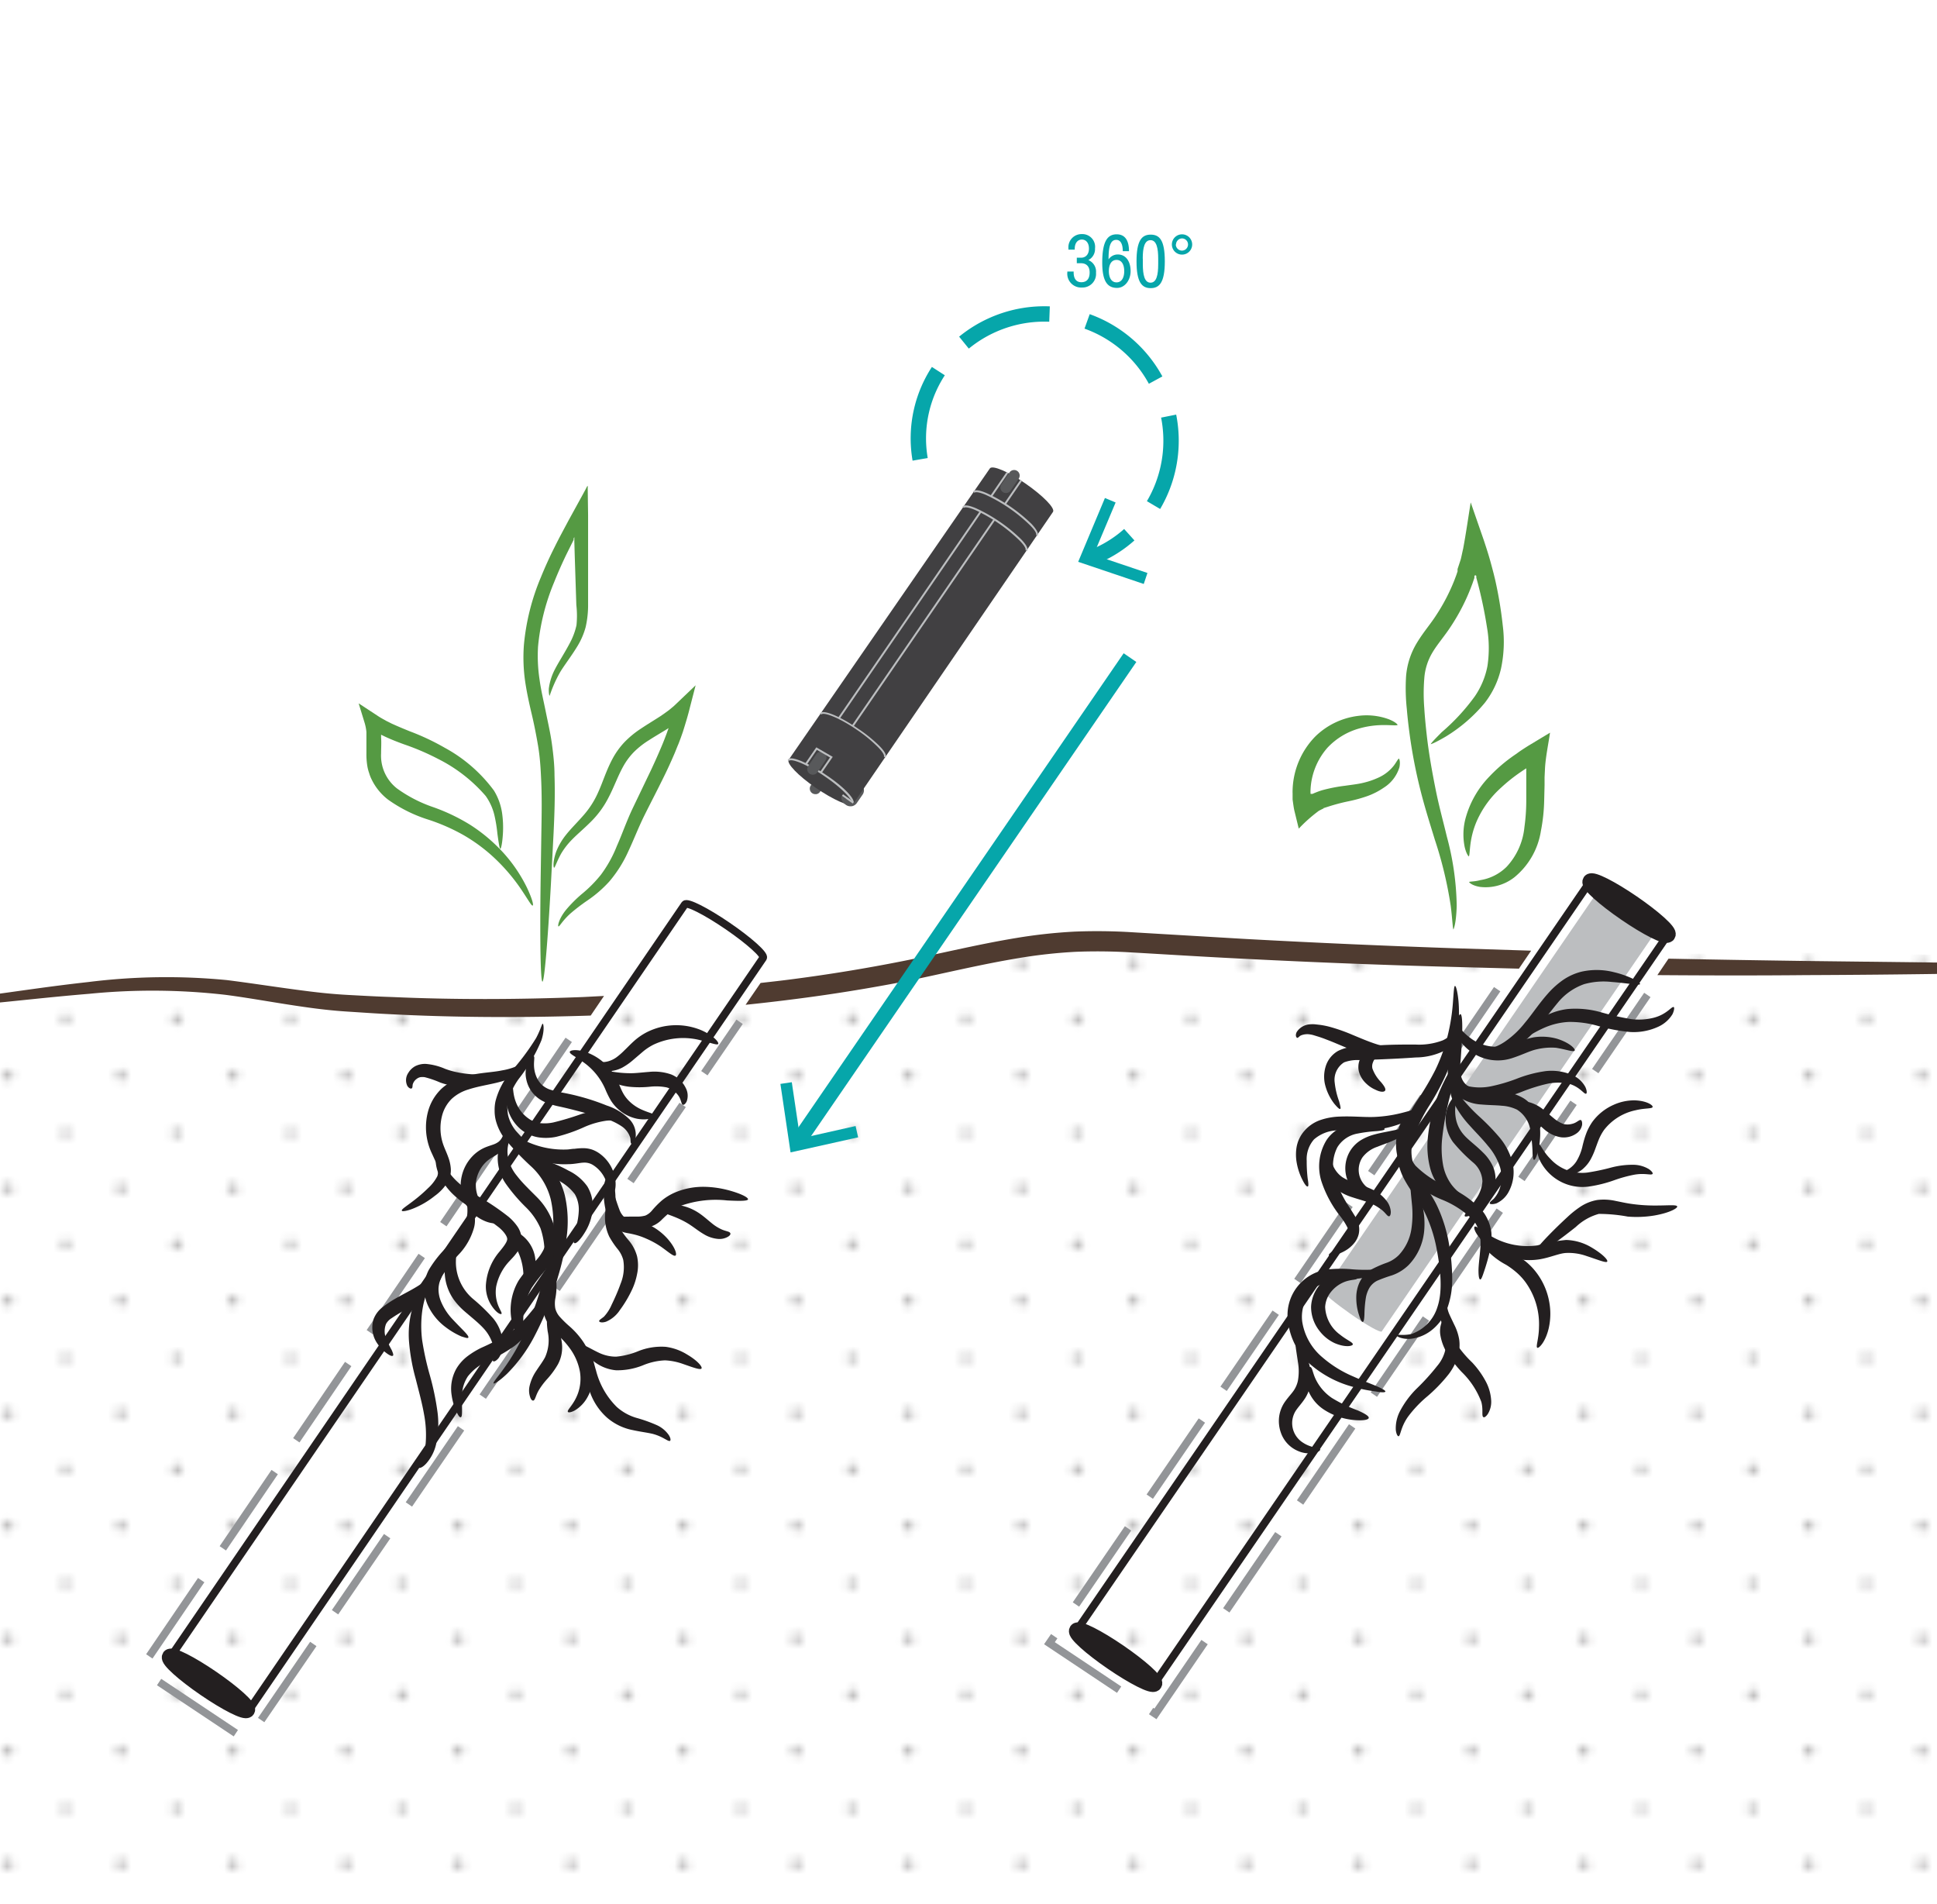 <svg id="outlines" xmlns="http://www.w3.org/2000/svg" xmlns:xlink="http://www.w3.org/1999/xlink" viewBox="0 0 252 247.68"><defs><clipPath id="clip-path"><rect x="-324" y="1.17" width="126" height="248" style="fill:none"/></clipPath><clipPath id="clip-path-2"><path d="M-359.12,103s24.66-5.81,57.52.57l50.34-.42,38.39-1s47.31-14.32,61-12.1l47.2,5,75.81-.62L2.47,95V274.92s-36.35,41-39.14,40.08-305.7-13-305.7-13L-375,254.41s-3.73-137.94-2.8-140.73S-359.12,103-359.12,103Z" style="fill:none"/></clipPath><pattern id="_10_dpi_10_" data-name="10 dpi 10%" width="28.8" height="28.8" patternTransform="translate(576.68 -29.93) scale(1.4)" patternUnits="userSpaceOnUse" viewBox="0 0 28.8 28.8"><rect width="28.8" height="28.8" style="fill:none"/><circle cx="28.8" cy="28.8" r="0.72" style="fill:#231f20"/><circle cx="14.4" cy="28.8" r="0.72" style="fill:#231f20"/><circle cx="28.8" cy="14.4" r="0.72" style="fill:#231f20"/><circle cx="14.4" cy="14.4" r="0.72" style="fill:#231f20"/><circle cx="7.2" cy="21.6" r="0.72" style="fill:#231f20"/><circle cx="21.6" cy="21.6" r="0.72" style="fill:#231f20"/><circle cx="7.2" cy="7.2" r="0.72" style="fill:#231f20"/><circle cx="21.6" cy="7.2" r="0.72" style="fill:#231f20"/><circle cy="28.8" r="0.72" style="fill:#231f20"/><circle cy="14.4" r="0.72" style="fill:#231f20"/><circle cx="28.8" r="0.72" style="fill:#231f20"/><circle cx="14.4" r="0.72" style="fill:#231f20"/><circle r="0.72" style="fill:#231f20"/></pattern><clipPath id="clip-path-3"><rect x="-198" y="1.17" width="126" height="248" style="fill:none"/></clipPath><clipPath id="clip-path-4"><path d="M-233.12,103s24.66-5.81,57.52.57l50.34-.42,38.39-1s47.31-14.32,61-12.1l47.2,5,75.81-.62,31.37.62V274.92s-36.35,41-39.14,40.08-305.7-13-305.7-13L-249,254.41s-3.73-137.94-2.8-140.73S-233.12,103-233.12,103Z" style="fill:none"/></clipPath><pattern id="_10_dpi_10_3" data-name="10 dpi 10%" width="28.8" height="28.8" patternTransform="translate(581.89 -29.93) scale(1.4)" patternUnits="userSpaceOnUse" viewBox="0 0 28.8 28.8"><rect width="28.8" height="28.8" style="fill:none"/><circle cx="28.8" cy="28.8" r="0.72" style="fill:#231f20"/><circle cx="14.4" cy="28.8" r="0.72" style="fill:#231f20"/><circle cx="28.8" cy="14.4" r="0.72" style="fill:#231f20"/><circle cx="14.4" cy="14.4" r="0.72" style="fill:#231f20"/><circle cx="7.2" cy="21.6" r="0.72" style="fill:#231f20"/><circle cx="21.6" cy="21.6" r="0.72" style="fill:#231f20"/><circle cx="7.2" cy="7.2" r="0.72" style="fill:#231f20"/><circle cx="21.6" cy="7.2" r="0.72" style="fill:#231f20"/><circle cy="28.8" r="0.72" style="fill:#231f20"/><circle cy="14.4" r="0.72" style="fill:#231f20"/><circle cx="28.8" r="0.72" style="fill:#231f20"/><circle cx="14.4" r="0.72" style="fill:#231f20"/><circle r="0.72" style="fill:#231f20"/></pattern><clipPath id="clip-path-5"><path d="M-.38,130.1s17.76-4.19,41.41.41l36.25-.3,27.64-.74s34.07-10.31,43.89-8.71l34,3.61,54.59-.45,22.59.45V253.89s-26.17,29.53-28.19,28.86-220.12-9.4-220.12-9.4l-23.49-34.23s-2.68-99.32-2-101.33S-.38,130.1-.38,130.1Z" style="fill:none"/></clipPath><pattern id="_10_dpi_10_5" data-name="10 dpi 10%" width="28.8" height="28.8" patternTransform="translate(535.69 147.34) scale(1.01)" patternUnits="userSpaceOnUse" viewBox="0 0 28.8 28.8"><rect width="28.8" height="28.8" style="fill:none"/><circle cx="28.8" cy="28.8" r="0.72" style="fill:#231f20"/><circle cx="14.4" cy="28.8" r="0.72" style="fill:#231f20"/><circle cx="28.8" cy="14.4" r="0.72" style="fill:#231f20"/><circle cx="14.4" cy="14.4" r="0.72" style="fill:#231f20"/><circle cx="7.2" cy="21.6" r="0.72" style="fill:#231f20"/><circle cx="21.6" cy="21.6" r="0.72" style="fill:#231f20"/><circle cx="7.2" cy="7.2" r="0.72" style="fill:#231f20"/><circle cx="21.6" cy="7.2" r="0.72" style="fill:#231f20"/><circle cy="28.8" r="0.72" style="fill:#231f20"/><circle cy="14.4" r="0.72" style="fill:#231f20"/><circle cx="28.8" r="0.72" style="fill:#231f20"/><circle cx="14.4" r="0.72" style="fill:#231f20"/><circle r="0.72" style="fill:#231f20"/></pattern></defs><title>Artboard 1 copy 3</title><g style="clip-path:url(#clip-path)"><g style="clip-path:url(#clip-path-2)"><rect x="-381.52" y="52.17" width="395.17" height="223.68" style="opacity:0.25;fill:url(#_10_dpi_10_)"/></g><path d="M26.61,95.27c-2.71-.1-6.72-.19-11.87-.28l-43.64-.57c-7.68-.11-16-.24-24.8-.42l-2,3c9.58.08,18.55.08,26.81,0,18.44-.07,33.35-.33,43.66-.6,5.15-.13,9.15-.28,11.87-.41s4.14-.27,4.14-.4S29.32,95.38,26.61,95.27Z" style="fill:#4f3b30"/></g><g style="clip-path:url(#clip-path-3)"><g style="clip-path:url(#clip-path-4)"><rect x="-255.52" y="52.17" width="395.17" height="223.68" style="opacity:0.25;fill:url(#_10_dpi_10_3)"/></g><path d="M43.85,96.6,46,93.35q-6.67-.2-13.62-.44c-12.17-.42-24.93-1-38.15-1.7L-25.91,90a102.48,102.48,0,0,0-10.52-.13,93.76,93.76,0,0,0-10.62,1.16c-7,1.16-13.81,2.85-20.46,4.21s-13.29,2.4-19.82,3.26c-2,.26-3.9.47-5.85.7l-2.67,3.93c3-.31,6-.65,9-1q9.92-1.26,20.09-3.24c6.76-1.37,13.49-3,20.33-4.16a90.86,90.86,0,0,1,10.2-1.12,99.83,99.83,0,0,1,10.15.11c6.79.39,13.57.82,20.19,1.14,13.26.68,26,1.16,38.24,1.49Q38.18,96.49,43.85,96.6Z" style="fill:#4f3b30"/><path d="M152.61,95.27c-2.71-.1-6.72-.19-11.87-.28L97.1,94.42c-7.68-.11-16-.24-24.8-.42l-2,3c9.58.08,18.55.08,26.81,0,18.44-.07,33.35-.33,43.66-.6,5.15-.13,9.15-.28,11.87-.41s4.14-.27,4.14-.4S155.32,95.38,152.61,95.27Z" style="fill:#4f3b30"/></g><g style="clip-path:url(#clip-path-5)"><rect x="-16.51" y="93.51" width="284.54" height="161.06" style="opacity:0.3;fill:url(#_10_dpi_10_5)"/></g><path d="M32.23,222.69c-.26.37-2.74-.88-5.55-2.8s-4.88-3.78-4.63-4.16l67.05-98.09c.26-.37,2.74.88,5.55,2.8s4.88,3.78,4.63,4.16Z" style="fill:none;stroke:#231f20;stroke-miterlimit:10"/><polyline points="73.99 135.26 18.26 217.17 32.14 226.42 96.22 132.91" style="fill:none;stroke:#939598;stroke-miterlimit:10;stroke-dasharray:12,5"/><path d="M76.85,132.1l1.73-2.55-2.73.14c-8.73.34-17,.35-24.81,0-1.94-.06-3.85-.17-5.72-.27s-3.66-.28-5.44-.51c-3.56-.45-7-1-10.33-1.42a81.68,81.68,0,0,0-18.06.25c-5.26.58-9.74,1.29-13.42,1.76s-6.53.77-8.47,1a13.15,13.15,0,0,0-3,.36,12.17,12.17,0,0,0,3,.17c2,0,4.85-.13,8.56-.46s8.22-.87,13.45-1.3a83.3,83.3,0,0,1,17.68.13c3.26.42,6.67,1.07,10.28,1.58,1.8.26,3.68.48,5.58.6s3.81.26,5.76.35c7.82.4,16.19.47,25,.2Z" style="fill:#4f3b30"/><path d="M197.61,126l1.59-2.34-9.81-.31c-8.76-.3-18-.7-27.47-1.22l-14.53-.86a73.79,73.79,0,0,0-7.58-.09,67.51,67.51,0,0,0-7.65.84c-5.07.84-9.94,2.05-14.73,3s-9.57,1.73-14.27,2.34c-1.41.19-2.81.34-4.21.5L97,130.7c2.14-.22,4.3-.47,6.47-.75q7.14-.91,14.46-2.33c4.87-1,9.71-2.19,14.64-3a65.42,65.42,0,0,1,7.34-.81,71.88,71.88,0,0,1,7.31.08c4.89.28,9.77.59,14.54.82,9.54.49,18.76.84,27.53,1.07Z" style="fill:#4f3b30"/><path d="M71.51,90.5a16.78,16.78,0,0,1,1.37-3.08c.56-.93,1.41-2,2.25-3.38a9.56,9.56,0,0,0,1.06-2.46,12.91,12.91,0,0,0,.32-3l0-6.51,0-5.05-.05-3.56c.06-.56-.17,0-.29.22l-.43.79-.88,1.6-.9,1.64-.87,1.63q-.48.9-.94,1.83-.94,1.86-1.77,3.89a29.51,29.51,0,0,0-2.22,8.82,21.93,21.93,0,0,0,.15,4.68c.22,1.52.55,3,.87,4.35S69.78,95.7,70,97s.32,2.64.38,3.93c.14,2.58.09,5.06.05,7.39l-.1,6.5c-.1,7.95,0,12.86.24,12.87s.67-4.89,1.11-12.83l.34-6.49c.11-2.34.21-4.85.12-7.52,0-1.33-.15-2.71-.34-4.1S71.29,94,71,92.56s-.62-2.79-.81-4.2A20.44,20.44,0,0,1,70,84.08a28.48,28.48,0,0,1,2.06-8.27q.78-1.95,1.67-3.78l.9-1.81,0-.09h0v0l0-.08a1.3,1.3,0,0,1,.09-.18l0,.15v.41l.05,1.78.21,6.49A12.2,12.2,0,0,1,75,81.32a8.82,8.82,0,0,1-.81,2.22c-.7,1.35-1.47,2.5-2,3.53a7.37,7.37,0,0,0-.79,2.51C71.38,90.19,71.46,90.5,71.51,90.5Z" style="fill:#559a43"/><path d="M65.08,110.41c.11,0,.27-.69.35-2a13.38,13.38,0,0,0-.08-2.42,7.76,7.76,0,0,0-1.09-3.16,19.56,19.56,0,0,0-6.41-5.57,31,31,0,0,0-4.55-2.14c-.79-.32-1.58-.65-2.35-1l-.66-.33c-.4-.23-.78-.42-1.19-.7l-2.44-1.6.8,2.61a6.26,6.26,0,0,1,.21,1.11l0,.47v.24c0,.64,0,1.34,0,2.08a9.37,9.37,0,0,0,.13,1.71,5.38,5.38,0,0,0,.23.86,4.68,4.68,0,0,0,.32.82A7.35,7.35,0,0,0,50.47,104a18.58,18.58,0,0,0,5.3,2.63,25.07,25.07,0,0,1,4.54,2,22,22,0,0,1,3.49,2.5,24.21,24.21,0,0,1,4.12,4.73c.83,1.25,1.24,2,1.38,1.93s-.07-.89-.73-2.3a19.48,19.48,0,0,0-3.84-5.35,21.32,21.32,0,0,0-3.59-2.87A24.81,24.81,0,0,0,56.39,105a17.84,17.84,0,0,1-4.74-2.44A5.41,5.41,0,0,1,49.58,98c0-.66.05-1.36,0-2.1v-.33s0,0,0,0h0l.54.26c.84.39,1.67.71,2.47,1A32,32,0,0,1,57,98.72a20,20,0,0,1,6.19,4.82,7.21,7.21,0,0,1,1.16,2.63,18.78,18.78,0,0,1,.36,2.26C64.88,109.69,65,110.4,65.08,110.41Z" style="fill:#559a43"/><path d="M72.65,120.5c.14.06.49-.72,1.59-1.7a24.71,24.71,0,0,1,2.17-1.66,15.8,15.8,0,0,0,2.88-2.5,16.5,16.5,0,0,0,2.47-3.94c.7-1.49,1.31-3.09,2.09-4.66s1.68-3.29,2.55-5.07c.44-.89.86-1.81,1.27-2.76.21-.47.4-1,.6-1.45l.28-.74.29-.82c.34-1.08.67-2.16.91-3.15l.75-2.91c-.95.91-2,1.91-2.82,2.69l-.6.5c-.2.16-.38.28-.57.42l-.56.39-.28.18c-.75.48-1.53.95-2.29,1.46a12.43,12.43,0,0,0-2.15,1.77,10.14,10.14,0,0,0-1.57,2.2c-.81,1.53-1.24,3-1.81,4.24a11.51,11.51,0,0,1-2,3.13c-.77.88-1.56,1.65-2.18,2.43a8.48,8.48,0,0,0-1.3,2.2c-.47,1.34-.38,2.11-.28,2.12s.3-.71.91-1.83a9.5,9.5,0,0,1,1.42-1.83c.64-.66,1.46-1.34,2.35-2.22a12.22,12.22,0,0,0,2.45-3.35c.69-1.32,1.19-2.78,1.93-4.07a8.64,8.64,0,0,1,1.36-1.79,11,11,0,0,1,1.89-1.48c.71-.46,1.48-.91,2.28-1.4l.3-.19h0v0l-.23.65-.27.71c-.18.47-.37.93-.57,1.39-.39.92-.8,1.82-1.21,2.7l-2.45,5.11c-.79,1.69-1.35,3.33-2,4.78a16.25,16.25,0,0,1-2.07,3.73,16.73,16.73,0,0,1-2.5,2.52,17.27,17.27,0,0,0-2,2C72.67,119.53,72.54,120.48,72.65,120.5Z" style="fill:#559a43"/><path d="M64.22,179.95c.08.09.74-.3,1.73-1.24a19.85,19.85,0,0,0,3.45-4.65,39.43,39.43,0,0,0,3.18-7.94,31.64,31.64,0,0,0,1.11-5,15.24,15.24,0,0,0-.21-5.65,10.2,10.2,0,0,0-1.15-2.75,11.54,11.54,0,0,0-1.79-2.21,41.68,41.68,0,0,1-3.43-3.42,5.2,5.2,0,0,1-.93-1.74,3.41,3.41,0,0,1-.15-.9,3.66,3.66,0,0,1,0-.9,8.67,8.67,0,0,1,1.48-3.24,21.31,21.31,0,0,0,2.93-5c.44-1.36.26-2.16.16-2.15s-.25.73-.85,1.86a31.29,31.29,0,0,1-3.34,4.46,9.55,9.55,0,0,0-1.94,3.73,5.17,5.17,0,0,0-.12,1.24,5,5,0,0,0,.15,1.28,6.78,6.78,0,0,0,1.14,2.36,36.66,36.66,0,0,0,3.51,3.68A8.71,8.71,0,0,1,71.65,156a14,14,0,0,1,.2,5,33.17,33.17,0,0,1-1,4.73,46.76,46.76,0,0,1-2.69,7.8C66.25,177.72,64,179.73,64.22,179.95Z" style="fill:#231f20"/><path d="M79.13,156.26c.11.06.37-.13.63-.65a3.93,3.93,0,0,0,.25-2.38,5,5,0,0,0-1.91-3.11,4,4,0,0,0-1-.56,3.69,3.69,0,0,0-1.24-.21,8.39,8.39,0,0,0-1.1.08c-.33,0-.62.07-.94.09a11.43,11.43,0,0,1-6.2-1.5c-1.44-.81-1.73-1.84-2-1.82s-.25.33-.12.9a4,4,0,0,0,1.31,2,9.36,9.36,0,0,0,3,1.71,10.54,10.54,0,0,0,4.15.62c.77,0,1.48-.19,2-.2a2.08,2.08,0,0,1,1.25.35,4.18,4.18,0,0,1,1.61,2C79.28,155.06,78.87,156.14,79.13,156.26Z" style="fill:#231f20"/><path d="M52.28,157.48c0,.12.51.08,1.28-.2a11,11,0,0,0,3-1.72,6.31,6.31,0,0,0,1.75-1.9,3.18,3.18,0,0,0,.34-1.65,5.4,5.4,0,0,0-.36-1.56c-.17-.48-.38-.92-.54-1.34a6.48,6.48,0,0,1-.25-3.94,4.75,4.75,0,0,1,1.26-2.23,5.53,5.53,0,0,1,2.16-1.22c1.62-.53,3.33-.7,4.75-1.18a6.74,6.74,0,0,0,3-1.81c.57-.65.66-1.14.56-1.2s-.42.25-1,.64a8.19,8.19,0,0,1-2.9,1.06c-1.3.28-3,.28-4.92.8a7,7,0,0,0-2.92,1.54,6.39,6.39,0,0,0-1.83,3.11,7.93,7.93,0,0,0,.42,5.12l.59,1.29a2.4,2.4,0,0,1,.23,1.9,5.66,5.66,0,0,1-1.22,1.57C53.75,156.46,52.15,157.21,52.28,157.48Z" style="fill:#231f20"/><path d="M65.24,170.9c.09-.11-.14-.42-.39-1a4.74,4.74,0,0,1-.3-2.54A6.79,6.79,0,0,1,66.32,164c.24-.27.56-.57.87-1a3,3,0,0,0,.67-1.71,3.08,3.08,0,0,0-.59-1.82,6.58,6.58,0,0,0-1.1-1.19,31.94,31.94,0,0,0-4.55-3,13.71,13.71,0,0,1-1.77-1.25,9,9,0,0,1-1.28-1.33c-1.43-1.8-1.15-3.37-1.43-3.42-.11,0-.37.32-.46,1.08a5.2,5.2,0,0,0,.76,3.07,8.7,8.7,0,0,0,1.32,1.74,12.7,12.7,0,0,0,1.9,1.56,48.72,48.72,0,0,1,4.25,2.93c.66.55,1.1,1.18,1.08,1.54s-.44.92-1,1.6a7.43,7.43,0,0,0-1.78,4.39,4.55,4.55,0,0,0,1,3C64.74,170.87,65.17,171,65.24,170.9Z" style="fill:#231f20"/><path d="M82.17,148.78c.1.05.4-.16.52-.77a2.94,2.94,0,0,0-.76-2.38,7.49,7.49,0,0,0-3-1.83,29.05,29.05,0,0,0-3.78-1.24c-.68-.18-1.37-.32-2-.44a10.09,10.09,0,0,1-1.65-.41,2.88,2.88,0,0,1-1.09-.69,3.13,3.13,0,0,1-.64-1c-.59-1.44-.08-2.51-.34-2.64-.1-.06-.39.1-.67.61a3.59,3.59,0,0,0-.29,2.41,4.07,4.07,0,0,0,.72,1.62,4.22,4.22,0,0,0,1.62,1.3,9.56,9.56,0,0,0,2,.62c.64.14,1.27.29,1.92.46,1.31.33,2.54.69,3.66,1A8.18,8.18,0,0,1,81,146.59a2.75,2.75,0,0,1,1,1.43C82.06,148.43,82,148.72,82.17,148.78Z" style="fill:#231f20"/><path d="M74.13,136.82c-.05.28.72.59,1.71,1.31a8.36,8.36,0,0,1,2.9,3.53,12.35,12.35,0,0,0,.69,1.42,5.36,5.36,0,0,0,1.05,1.25,5.26,5.26,0,0,0,2.39,1.19c1.51.28,2.39-.2,2.33-.43s-.86-.34-1.92-.85a5.44,5.44,0,0,1-1.59-1.18,4.55,4.55,0,0,1-.65-.91c-.19-.35-.36-.78-.57-1.26a7.48,7.48,0,0,0-1.83-2.59,7,7,0,0,0-2.18-1.36C75.09,136.42,74.16,136.59,74.13,136.82Z" style="fill:#231f20"/><path d="M60.92,174c.17-.23-.74-1-2-2.35a7.61,7.61,0,0,1-1.6-2.48,4.25,4.25,0,0,1-.27-1.56,3.72,3.72,0,0,1,.45-1.59,18.17,18.17,0,0,1,2.33-3,8.3,8.3,0,0,0,1.78-3.13,3.73,3.73,0,0,0-.07-2.51c-.26-.55-.56-.74-.66-.68-.25.14.25,1.21-.54,2.73a9.06,9.06,0,0,1-1.81,2.41,14.51,14.51,0,0,0-2.73,3.32,5.26,5.26,0,0,0-.62,2.44,5.58,5.58,0,0,0,.51,2.25A7.44,7.44,0,0,0,58,172.65a9.94,9.94,0,0,0,2,1.18C60.54,174,60.85,174.11,60.92,174Z" style="fill:#231f20"/><path d="M51.12,176.34c.1-.09,0-.35-.16-.73a15.67,15.67,0,0,1-.73-1.5,2.53,2.53,0,0,1,0-1.91,2.07,2.07,0,0,1,.74-.75c.4-.28.85-.55,1.33-.83a28.23,28.23,0,0,0,2.8-1.74,7.6,7.6,0,0,0,2-2.1,4.12,4.12,0,0,0,.64-1.87c0-.47-.09-.73-.22-.74-.28,0-.54.84-1.5,1.8a9.52,9.52,0,0,1-1.9,1.46c-.79.48-1.75.95-2.77,1.54a13.76,13.76,0,0,0-1.49,1,3.56,3.56,0,0,0-1.25,1.6,3.63,3.63,0,0,0,.48,3.19,5,5,0,0,0,1.36,1.37C50.78,176.35,51,176.43,51.12,176.34Z" style="fill:#231f20"/><path d="M59.94,184.35c.28-.06.12-1.2.17-2.84a4.61,4.61,0,0,1,.76-2.48,6.7,6.7,0,0,1,2.63-2,19.93,19.93,0,0,0,3.42-1.94,9.5,9.5,0,0,0,2.24-2.47c1-1.62,1.08-2.82.85-2.9s-.79.86-1.93,2.08a11.84,11.84,0,0,1-2.19,1.85,32.83,32.83,0,0,1-3.26,1.66,10.9,10.9,0,0,0-1.82,1.11,5.7,5.7,0,0,0-1.43,1.6,5.33,5.33,0,0,0-.62,3.48,7.36,7.36,0,0,0,.63,2.12C59.62,184.16,59.82,184.39,59.94,184.35Z" style="fill:#231f20"/><path d="M81.51,146c.08-.09,0-.39-.48-.75a4.09,4.09,0,0,0-2.21-.76,9,9,0,0,0-3.33.47A35.74,35.74,0,0,1,72,146a5.4,5.4,0,0,1-1.65.1,3.44,3.44,0,0,1-1.35-.45,4.53,4.53,0,0,1-1.72-1.91c-.68-1.41-.42-2.51-.7-2.59-.11,0-.35.18-.54.7a4.09,4.09,0,0,0,0,2.34,5.27,5.27,0,0,0,2,2.93,4.88,4.88,0,0,0,2.06.83,6.56,6.56,0,0,0,2.28-.08,20.86,20.86,0,0,0,3.73-1.31,10.94,10.94,0,0,1,2.75-.78C80.42,145.6,81.33,146.2,81.51,146Z" style="fill:#231f20"/><path d="M53.59,141.55c.1-.1.06-.3.11-.51a1.35,1.35,0,0,1,.48-.68,1.21,1.21,0,0,1,.48-.24,1.89,1.89,0,0,1,.61,0,13,13,0,0,1,2,.69,8,8,0,0,0,4.58.28c1.15-.3,1.74-.77,1.66-1-.16-.52-2.77,0-5.6-1.06a8,8,0,0,0-2.49-.64,2.83,2.83,0,0,0-1.39.29,2.35,2.35,0,0,0-.9.86,1.69,1.69,0,0,0-.13,1.72C53.25,141.63,53.52,141.64,53.59,141.55Z" style="fill:#231f20"/><path d="M88.82,143.7c.11.05.33-.05.52-.44a2.16,2.16,0,0,0-.13-1.75,3.59,3.59,0,0,0-1.89-1.75,6.61,6.61,0,0,0-2.89-.33c-.95.07-1.73.18-2.44.17a14,14,0,0,1-1.92-.14c-1.11-.15-1.84-.32-2-.08s.41.84,1.59,1.38a7.6,7.6,0,0,0,2.19.6,13.46,13.46,0,0,0,2.68,0,7.21,7.21,0,0,1,2.18.08,2.82,2.82,0,0,1,1.32.8,2.25,2.25,0,0,1,.54.93C88.67,143.43,88.69,143.64,88.82,143.7Z" style="fill:#231f20"/><path d="M74.73,161.7c.23.11.84-.47,1.53-1.68a6.85,6.85,0,0,0,.81-2.41,5,5,0,0,0-.66-3.29,6.36,6.36,0,0,0-2.47-2.06,14.89,14.89,0,0,0-2.18-1c-1.29-.44-2.15-.51-2.24-.26s.57.75,1.64,1.47L73,153.75a6.23,6.23,0,0,1,1.78,1.58,4,4,0,0,1,.52,2.14,9.21,9.21,0,0,1-.31,2C74.68,160.74,74.48,161.58,74.73,161.7Z" style="fill:#231f20"/><path d="M65.71,158.78c0-.28-.91-.41-1.94-1.15a4.16,4.16,0,0,1-1.83-4A4.41,4.41,0,0,1,63,151.39a4.29,4.29,0,0,1,.84-.72c.31-.2.69-.39,1-.63a2.79,2.79,0,0,0,.86-.87,1.8,1.8,0,0,0,.26-.92c0-.56-.32-.75-.42-.69s-.14.29-.31.55a1.71,1.71,0,0,1-.37.41,2.44,2.44,0,0,1-.67.35c-.29.11-.66.21-1.11.4a5,5,0,0,0-1.36.88A5.48,5.48,0,0,0,60,153.37a5,5,0,0,0,.81,3.61,5.14,5.14,0,0,0,2.27,1.85,3.87,3.87,0,0,0,1.9.3C65.49,159.06,65.71,158.91,65.71,158.78Z" style="fill:#231f20"/><path d="M71.46,165.39c.25,0,.49-1.06.73-2.85a8.59,8.59,0,0,0-.2-3.36,8.85,8.85,0,0,0-2.21-3.53c-1-1-1.88-1.85-2.52-2.69a5.39,5.39,0,0,1-1.16-2.4c-.3-1.53.38-2.42.17-2.61s-.4,0-.78.45a3.59,3.59,0,0,0-.74,2.25A5.86,5.86,0,0,0,65.82,154a22.3,22.3,0,0,0,2.56,3,8.71,8.71,0,0,1,1.94,2.78,10.08,10.08,0,0,1,.52,2.79,18,18,0,0,0,.24,2.1C71.19,165.13,71.33,165.4,71.46,165.39Z" style="fill:#231f20"/><path d="M64.16,177.06c.09.08.38,0,.72-.42a3.1,3.1,0,0,0,.53-2.13,5.58,5.58,0,0,0-1.23-3,23.5,23.5,0,0,0-2.54-2.47,6.3,6.3,0,0,1-2.33-4.79c0-1.45.33-2.38.08-2.52s-1.07.63-1.43,2.41A6.47,6.47,0,0,0,59,169a9.17,9.17,0,0,0,1.31,1.46c1,.87,1.86,1.54,2.51,2.23a5.29,5.29,0,0,1,1.23,2,3.49,3.49,0,0,1,.13,1.58C64.15,176.71,64.06,177,64.16,177.06Z" style="fill:#231f20"/><path d="M54.5,190.91c.08.09.45,0,.94-.53a5.67,5.67,0,0,0,1.3-2.54,12,12,0,0,0,.18-4.15,34.82,34.82,0,0,0-1-4.81,36.74,36.74,0,0,1-1-4.56,14.7,14.7,0,0,1,0-3.69c.27-2.08,1-3.23.81-3.41s-.43.11-.86.62a7,7,0,0,0-1.27,2.51,12.3,12.3,0,0,0-.39,4.13,25.8,25.8,0,0,0,.87,4.87c.42,1.66.84,3.19,1.08,4.58a14.23,14.23,0,0,1,.23,3.67C55.24,189.68,54.31,190.71,54.5,190.91Z" style="fill:#231f20"/><path d="M68.09,174.27c.25-.13,0-1,0-2.21a8.24,8.24,0,0,1,1.08-4.54,23.07,23.07,0,0,1,1.7-2.2A5.65,5.65,0,0,0,72,162.9a2.84,2.84,0,0,0-.22-1.88c-.23-.4-.48-.52-.58-.46s0,.91-.49,2a6.13,6.13,0,0,1-1.25,1.67,13.27,13.27,0,0,0-2,2.36,7.51,7.51,0,0,0-1,3.13,7.09,7.09,0,0,0,.25,2.63C67.16,173.75,67.89,174.4,68.09,174.27Z" style="fill:#231f20"/><path d="M68.38,166.84c.22.12.68-.17,1-.94a4.56,4.56,0,0,0-2-5.57c-.75-.37-1.3-.29-1.39-.06s.19.61.55,1.12a7.7,7.7,0,0,1,1.55,4.25C68.13,166.25,68.13,166.71,68.38,166.84Z" style="fill:#231f20"/><path d="M93.43,135.8c.15-.19-.56-1.09-2.23-1.81a8.49,8.49,0,0,0-7,.25,7.83,7.83,0,0,0-1.72,1.18c-.48.43-.88.86-1.26,1.22a8.64,8.64,0,0,1-1.06.92,3.42,3.42,0,0,1-1,.48,2.88,2.88,0,0,1-1.6,0c-.37-.11-.61-.26-.72-.18s-.08.4.32.81a2.89,2.89,0,0,0,2.22.66,4.19,4.19,0,0,0,1.56-.45,8,8,0,0,0,1.43-1l1.3-1.11a7.18,7.18,0,0,1,1.36-.89,9.06,9.06,0,0,1,5.72-.66C92.33,135.58,93.27,136,93.43,135.8Z" style="fill:#231f20"/><path d="M77.95,171.85c0,.12.33.26.9.07a4,4,0,0,0,1.78-1.49,15.58,15.58,0,0,0,1.64-2.77,8.56,8.56,0,0,0,.61-1.92,5.44,5.44,0,0,0,0-2.33,5.3,5.3,0,0,0-1.08-2.06,13.36,13.36,0,0,1-1-1.33,5.5,5.5,0,0,1-.68-2.55c-.07-1.65,0-2.8-.26-2.84s-.78.92-1.08,2.78a5.91,5.91,0,0,0,.48,3.44,11,11,0,0,0,1.1,1.63,3.8,3.8,0,0,1,.72,1.39,5.64,5.64,0,0,1-.35,3.13c-.35,1-.81,2-1.16,2.72a5.4,5.4,0,0,1-1,1.55C78.18,171.58,77.93,171.71,77.95,171.85Z" style="fill:#231f20"/><path d="M87.88,163.32c.21-.12,0-1-1-2.15a7.77,7.77,0,0,0-2-1.62,8,8,0,0,0-1.4-.64,10,10,0,0,0-1.56-.39,3,3,0,0,1-.54-.15.9.9,0,0,1-.3-.19,2.48,2.48,0,0,1-.5-.85c-.29-.76-.52-1.5-.7-2.12-.36-1.24-.56-2.06-.83-2.07s-.54.84-.51,2.26a10.7,10.7,0,0,0,.37,2.47,3.85,3.85,0,0,0,.81,1.58,2.69,2.69,0,0,0,.9.65,4.31,4.31,0,0,0,.92.28,12.37,12.37,0,0,1,1.35.3,9,9,0,0,1,1.17.43A11.53,11.53,0,0,1,86,162.17C87,162.88,87.64,163.47,87.88,163.32Z" style="fill:#231f20"/><path d="M97.32,156c0-.25-.89-.73-2.55-1.18a13.21,13.21,0,0,0-3-.44,9.46,9.46,0,0,0-3.85.69,7.24,7.24,0,0,0-1.81,1.08,11.63,11.63,0,0,0-1.28,1.3,2.28,2.28,0,0,1-.88.67,4,4,0,0,1-1.13.13c-1.61,0-2.66,0-2.72.26s.9.76,2.61,1.08a4.52,4.52,0,0,0,1.59.06,3.57,3.57,0,0,0,1.75-.95,15.13,15.13,0,0,1,1.21-1.09,6.41,6.41,0,0,1,1.39-.79,13.55,13.55,0,0,1,5.95-.67C96.2,156.23,97.27,156.24,97.32,156Z" style="fill:#231f20"/><path d="M95,160.39c-.12-.24-.66-.22-1.32-.57a5.65,5.65,0,0,1-1.13-.75c-.43-.34-.91-.79-1.56-1.24a6.7,6.7,0,0,0-3.78-1.17c-1,0-1.61.33-1.6.58,0,.54,2.25.76,4.31,2.18.52.35,1.06.78,1.65,1.12a4.23,4.23,0,0,0,1.81.61,2.19,2.19,0,0,0,1.31-.27C95,160.7,95.08,160.51,95,160.39Z" style="fill:#231f20"/><path d="M73.88,183.65c.06.11.39.09.89-.18a4.51,4.51,0,0,0,1.66-1.73,6.12,6.12,0,0,0,.76-3.52,8,8,0,0,0-1.59-4.07,10.52,10.52,0,0,0-1.5-1.62,13.68,13.68,0,0,1-1.26-1.23,2.56,2.56,0,0,1-.6-1.12,3.74,3.74,0,0,1,0-1.24,8.3,8.3,0,0,0,.14-2.25c-.09-.58-.32-.84-.43-.81s-.18.32-.31.77-.4,1.07-.71,2a4.52,4.52,0,0,0-.24,1.73,3.93,3.93,0,0,0,.77,2,11.65,11.65,0,0,0,1.37,1.52,10.71,10.71,0,0,1,1.24,1.4,7.38,7.38,0,0,1,1.38,3.14,5.67,5.67,0,0,1-.24,2.75C74.67,182.73,73.73,183.4,73.88,183.65Z" style="fill:#231f20"/><path d="M69.39,182.18c.26-.08.29-.69.77-1.45a9.41,9.41,0,0,1,1-1.32,10.92,10.92,0,0,0,1.43-1.95,4.64,4.64,0,0,0,.52-2.68,6.09,6.09,0,0,0-.57-2c-.5-1-1-1.51-1.22-1.42s-.2.8-.07,1.81a5.39,5.39,0,0,1-.34,3.38c-.31.59-.76,1.17-1.16,1.79a5.76,5.76,0,0,0-.84,1.9,2.6,2.6,0,0,0,.06,1.48C69.08,182.08,69.26,182.21,69.39,182.18Z" style="fill:#231f20"/><path d="M87.17,187.42c.1-.06.1-.36-.18-.78a3.81,3.81,0,0,0-1.6-1.29,19.48,19.48,0,0,0-2.63-.93A6.63,6.63,0,0,1,80.23,183a10.17,10.17,0,0,1-2.68-4.7c-.42-1.42-.57-2.38-.85-2.38s-.59,1-.48,2.62a9.61,9.61,0,0,0,.65,2.85,8,8,0,0,0,2.09,3,7.21,7.21,0,0,0,3.35,1.63c1.05.23,1.94.33,2.63.5C86.32,186.89,86.92,187.56,87.17,187.42Z" style="fill:#231f20"/><path d="M91.27,178c.12-.21-.5-1-1.88-1.81a7,7,0,0,0-2.79-1,8.11,8.11,0,0,0-3.58.57,9.82,9.82,0,0,1-2.86.71A5.2,5.2,0,0,1,78,176c-1.28-.6-2.08-1.17-2.28-1s.26,1.08,1.58,2.12a5.45,5.45,0,0,0,2.84,1.12,8.9,8.9,0,0,0,3.54-.66,8.29,8.29,0,0,1,2.84-.63,8,8,0,0,1,2.34.47C90.21,177.89,91.14,178.24,91.27,178Z" style="fill:#231f20"/><rect x="105.07" y="101.21" width="3.07" height="1.19" rx="0.6" ry="0.6" transform="translate(-37.65 132.13) rotate(-55.55)" style="fill:#58595b"/><path d="M106.09,103.3a.72.72,0,0,1-.61-1.13l1.06-1.55a.72.72,0,1,1,1.19.82L106.68,103a.72.72,0,0,1-.46.3Zm1-2.74h-.08a.47.47,0,0,0-.3.2l-1.06,1.55a.47.47,0,1,0,.77.53l1.06-1.55a.47.47,0,0,0-.39-.74Z" style="fill:#58595b"/><path d="M107.25,100.76c2.25,1.55,4,3.34,3.68,3.81s-2.59-.57-4.84-2.12-3.8-3.16-3.48-3.63S105,99.21,107.25,100.76Z" style="fill:#414042"/><rect x="109.38" y="102.29" width="3.07" height="1.97" rx="0.98" ry="0.98" transform="translate(-36.99 136.33) rotate(-55.55)" style="fill:#58595b"/><path d="M110.65,104.88a1,1,0,0,1-.59-.18l-.15-.11a1,1,0,0,1-.26-1.42l.73-1.06a1,1,0,0,1,1.42-.26l.15.11a1,1,0,0,1,.26,1.42l-.73,1.06a1,1,0,0,1-.65.43Zm-.07-2.62-.73,1.06a.77.77,0,0,0,.2,1.06l.15.11a.76.76,0,0,0,1.06-.2l.73-1.06a.76.76,0,0,0-.2-1.06l-.15-.11a.77.77,0,0,0-1.06.2Z" style="fill:#58595b"/><path d="M102.61,98.82l26.17-37.89c.32-.47,2.43.43,4.68,2s3.85,3.19,3.53,3.66l-26,38" style="fill:#414042"/><path d="M135,69.72l-.21-.14c.07-.1,0-.47-.79-1.26a20.62,20.62,0,0,0-5.75-3.95c-1-.43-1.39-.37-1.46-.28l-.21-.14c.2-.29.79-.23,1.77.19a20.86,20.86,0,0,1,5.84,4C134.9,68.9,135.17,69.44,135,69.72Z" style="fill:#bcbec0"/><path d="M133.62,71.69l-.21-.14c.07-.1,0-.47-.79-1.26a20.62,20.62,0,0,0-5.75-3.95c-1-.43-1.4-.37-1.46-.28l-.21-.14c.2-.29.79-.23,1.77.19a20.86,20.86,0,0,1,5.84,4C133.55,70.87,133.82,71.41,133.62,71.69Z" style="fill:#bcbec0"/><path d="M115.2,98.56l-.21-.14c.07-.1,0-.47-.79-1.26a18.22,18.22,0,0,0-2.71-2.22c-2.46-1.69-4.41-2.34-4.62-2l-.21-.14c.42-.62,2.86.52,5,2A18.48,18.48,0,0,1,114.38,97C115.12,97.74,115.39,98.27,115.2,98.56Z" style="fill:#bcbec0"/><path d="M111,104.61l-.21-.14c.21-.31-1-1.78-3.49-3.48a18.2,18.2,0,0,0-3.1-1.74c-1.06-.44-1.45-.39-1.52-.29l-.21-.14c.2-.29.81-.22,1.83.2a18.47,18.47,0,0,1,3.15,1.77C109.58,102.2,111.47,104,111,104.61Z" style="fill:#bcbec0"/><rect x="103.88" y="80.85" width="32.58" height="0.25" transform="translate(-14.6 134.22) rotate(-55.53)" style="fill:#bcbec0"/><rect x="102.1" y="79.83" width="32.58" height="0.25" transform="translate(-14.54 132.31) rotate(-55.53)" style="fill:#bcbec0"/><rect x="129.92" y="63.9" width="3.75" height="0.25" transform="translate(4.42 136.45) rotate(-55.53)" style="fill:#bcbec0"/><rect x="128.14" y="62.88" width="3.75" height="0.25" transform="translate(4.48 134.54) rotate(-55.53)" style="fill:#bcbec0"/><rect x="129.88" y="62.03" width="3.07" height="1.19" rx="0.6" ry="0.6" transform="translate(5.43 135.57) rotate(-55.55)" style="fill:#58595b"/><path d="M130.89,64.13a.72.72,0,0,1-.61-1.13l1.06-1.55a.72.72,0,1,1,1.19.82l-1.06,1.55a.72.72,0,0,1-.46.3Zm1-2.74a.47.47,0,0,0-.38.2l-1.06,1.55a.47.47,0,0,0,.77.53l1.06-1.55a.47.47,0,0,0-.39-.73Z" style="fill:#58595b"/><rect x="104.75" y="98.67" width="3.07" height="1.19" rx="0.6" ry="0.6" transform="translate(-35.7 130.76) rotate(-55.55)" style="fill:#58595b"/><path d="M105.76,100.77a.72.72,0,0,1-.61-1.13l1.06-1.55a.72.72,0,0,1,1.19.82l-1.06,1.55a.72.72,0,0,1-.46.3Zm1-2.74a.47.47,0,0,0-.38.2l-1.06,1.55a.47.47,0,0,0,.77.53l1.06-1.55a.47.47,0,0,0-.39-.73Z" style="fill:#58595b"/><polygon points="106.91 100.53 106.7 100.39 107.98 98.53 106.27 97.54 104.99 99.42 104.78 99.27 106.2 97.21 108.34 98.45 106.91 100.53" style="fill:#bcbec0"/><path d="M110,104.38l.35.23a.54.54,0,0,0,.83-.06l-.91-.63Z" style="fill:#58595b"/><path d="M110.73,104.71a.93.93,0,0,1-.5-.1l-.44-.23.41-.65,1.13.8h-.08a.53.53,0,0,1-.48.19Zm-.6-.37.27.18a.52.52,0,0,0,.35.14.35.35,0,0,0,.2-.09l-.67-.47Z" style="fill:#58595b"/><rect x="110.18" y="103.06" width="0.25" height="1.73" transform="translate(-38.3 133.63) rotate(-54.6)" style="fill:#bcbec0"/><polyline points="194.78 128.67 136.53 213.74 150.32 222.94 215.09 128.29" style="fill:none;stroke:#939598;stroke-miterlimit:10;stroke-dasharray:12,5"/><path d="M179.76,173.19c-.14.2-1.95-.8-4-2.24s-3.68-2.76-3.54-3l36.18-52.77c.14-.2,1.95.8,4,2.24s3.68,2.76,3.54,3Z" style="fill:#bcbec0"/><path d="M150.2,219c-.26.37-2.73-.88-5.52-2.79s-4.85-3.77-4.59-4.14l66.8-97.44c.26-.37,2.73.88,5.52,2.79s4.85,3.77,4.59,4.14Z" style="fill:none;stroke:#231f20;stroke-miterlimit:10"/><ellipse cx="211.94" cy="118.13" rx="0.82" ry="6.13" transform="translate(-5.33 226.14) rotate(-55.57)" style="fill:#231f20;stroke:#231f20;stroke-miterlimit:10;stroke-width:2px"/><ellipse cx="145.14" cy="215.57" rx="0.82" ry="6.13" transform="translate(-114.73 213.39) rotate(-55.57)" style="fill:#231f20;stroke:#231f20;stroke-miterlimit:10;stroke-width:2px"/><path d="M274.56,125.57c-1.94-.07-4.81-.14-8.5-.2L234.82,125c-5.5-.08-11.44-.17-17.75-.3l-1.45,2.14c6.86.05,13.28.06,19.19,0,13.2-.05,23.88-.24,31.25-.43,3.69-.09,6.55-.2,8.49-.3a12.57,12.57,0,0,0,3-.29A12.57,12.57,0,0,0,274.56,125.57Z" style="fill:#4f3b30"/><ellipse cx="27.12" cy="218.98" rx="0.82" ry="6.13" transform="translate(-168.83 117.53) rotate(-55.57)" style="fill:#231f20;stroke:#231f20;stroke-miterlimit:10;stroke-width:2px"/><path d="M186,96.91c.09.12.85-.23,2.17-1a20.4,20.4,0,0,0,5.09-4.4A11.55,11.55,0,0,0,195.4,87a16.83,16.83,0,0,0,.23-5.65,52.51,52.51,0,0,0-1-6l-.19-.78-.17-.65-.2-.74c-.27-1-.58-1.95-.89-2.89l-1.89-5.45c-.34,2.09-.69,4.55-1.06,6.51-.11.46-.2.94-.31,1.38L189.5,74l0,.16,0,.14-.05.15-.1.3c-.07.2-.15.39-.22.59a24.63,24.63,0,0,1-2.36,4.57c-.72,1.14-1.66,2.2-2.49,3.56A10,10,0,0,0,182.8,88a25.22,25.22,0,0,0,.1,4.23c.11,1.33.27,2.63.45,3.9a66.92,66.92,0,0,0,1.43,7.1c.57,2.2,1.21,4.19,1.76,6a51.68,51.68,0,0,1,2.07,8.6c.26,2.07.25,3.25.45,3.27s.53-1.14.58-3.32a36.54,36.54,0,0,0-1.29-9c-.44-1.86-1-3.86-1.43-6s-.86-4.47-1.15-6.92c-.14-1.23-.27-2.48-.35-3.77a23.89,23.89,0,0,1,0-3.81,7.46,7.46,0,0,1,1.07-3.38c.63-1.06,1.61-2.16,2.44-3.46a26.3,26.3,0,0,0,2.59-5.07c.08-.22.17-.43.24-.66l.18-.51V75c0-.09,0,0,0,0l0,.07v0h0l0,.09.2.74a57,57,0,0,1,1.19,5.72,15.61,15.61,0,0,1,.06,5,10.32,10.32,0,0,1-1.61,3.87,26.74,26.74,0,0,1-4.3,4.66C186.46,96.18,185.86,96.78,186,96.91Z" style="fill:#559a43;stroke:#fff;stroke-miterlimit:10;stroke-width:0.25px"/><path d="M191,114.68c-.07.14.4.63,1.54.81a6.19,6.19,0,0,0,4.57-1.29,9.84,9.84,0,0,0,3.48-6.08,23.2,23.2,0,0,0,.43-4l.05-2,0-1,.06-1.24c.09-1.48.47-3.28.69-4.82l-3.07,1.85c-.5.32-1,.63-1.49,1l-.51.35-.37.27a20.29,20.29,0,0,0-2.68,2.37,12.62,12.62,0,0,0-3.08,5.25,8.27,8.27,0,0,0-.19,4.05c.22.93.54,1.37.69,1.33.38-.08-.05-2.05,1.17-4.79a12.62,12.62,0,0,1,3.07-4.18,21.47,21.47,0,0,1,2.5-2l.35-.24.23-.15h0s0,0,0,0v0l0,.83,0,1v2a25.13,25.13,0,0,1-.24,3.58,8.67,8.67,0,0,1-2.28,5.08,6.12,6.12,0,0,1-3.35,1.7C191.63,114.61,191.06,114.49,191,114.68Z" style="fill:#559a43;stroke:#fff;stroke-miterlimit:10;stroke-width:0.25px"/><path d="M182,98.54c-.18,0-.33.37-.71.9a5.19,5.19,0,0,1-2.11,1.64,9.86,9.86,0,0,1-1.84.62c-.68.17-1.45.25-2.34.38a21,21,0,0,0-2.88.55c-.26.07-.52.16-.79.26l-.4.16-.2.09-.11,0h0v0h0a2.91,2.91,0,0,1,0-.33,8.74,8.74,0,0,1,2.16-5.45A8.86,8.86,0,0,1,177,94.84c2.86-.78,4.82-.11,4.95-.5.06-.16-.33-.54-1.23-.9a8.5,8.5,0,0,0-4.07-.44,9.77,9.77,0,0,0-5.61,2.7,10.49,10.49,0,0,0-3,7.05,4.48,4.48,0,0,0,0,.46c0,.27,0,.55,0,.8.07.49.13,1,.23,1.45l.63,2.58a19.52,19.52,0,0,1,2.75-2.47l.37-.19.29-.13c.19-.08.39-.16.6-.23a24.76,24.76,0,0,1,2.55-.67,18.79,18.79,0,0,0,2.53-.7,9.52,9.52,0,0,0,2.11-1.09,4.9,4.9,0,0,0,2.09-2.75C182.34,99,182.16,98.55,182,98.54Z" style="fill:#559a43;stroke:#fff;stroke-miterlimit:10;stroke-width:0.25px"/><path d="M181.65,173.68c0,.05.13.18.48.31a3.45,3.45,0,0,0,1.62.13,5.34,5.34,0,0,0,2.38-1,6.29,6.29,0,0,0,2.09-2.76,10.85,10.85,0,0,0,.71-4,26.74,26.74,0,0,0-.42-4.56,19.06,19.06,0,0,0-1.52-4.89c-.77-1.67-2-3.07-2.72-4.52a5.62,5.62,0,0,1-.34-4.43,19.81,19.81,0,0,1,2.05-4.2,32.94,32.94,0,0,0,2.15-4,21.5,21.5,0,0,0,1.22-3.8,19.06,19.06,0,0,0,.4-5.71c-.13-1.35-.35-2.06-.47-2s-.15.75-.25,2.05a25.66,25.66,0,0,1-.95,5.39,22.94,22.94,0,0,1-1.35,3.49,36.21,36.21,0,0,1-2.2,3.74,20.1,20.1,0,0,0-2.33,4.55,8,8,0,0,0-.39,2.88,4.4,4.4,0,0,0,.09.76,5.35,5.35,0,0,0,.16.75,8.21,8.21,0,0,0,.56,1.4c.92,1.77,2.08,3,2.75,4.48a18.42,18.42,0,0,1,1.48,4.43c.59,3,.85,5.78.16,7.83a5.38,5.38,0,0,1-3.41,3.53C182.43,173.77,181.69,173.52,181.65,173.68Z" style="fill:#231f20"/><path d="M192.58,166.43c.13,0,.27-.37.48-1a27.3,27.3,0,0,0,.82-2.91,7.65,7.65,0,0,0,.14-2.25,5.69,5.69,0,0,0-1-2.55,12.13,12.13,0,0,0-4.7-3.35,12.57,12.57,0,0,1-4.17-2.75A5.54,5.54,0,0,1,183,148a6.8,6.8,0,0,1,.58-2.66c.28-.61.48-.95.38-1s-.47.09-1,.66a5.73,5.73,0,0,0-1.27,2.94,6.45,6.45,0,0,0,1.16,4.73,12.52,12.52,0,0,0,4.68,3.35,12.19,12.19,0,0,1,4.16,2.72,4.43,4.43,0,0,1,.82,1.77,7.42,7.42,0,0,1,.08,1.86c-.09,1.2-.25,2.24-.24,3S192.45,166.42,192.58,166.43Z" style="fill:#231f20"/><path d="M199.58,150.87c.12,0,.3-.32.48-1a9.54,9.54,0,0,0,.31-2.91,6.2,6.2,0,0,0-.46-2.11,4.33,4.33,0,0,0-1.71-2,6.44,6.44,0,0,0-2.67-.85c-.91-.11-1.8-.12-2.64-.2a4.15,4.15,0,0,1-2-.59,2.15,2.15,0,0,1-.85-1.48,8.71,8.71,0,0,1,0-2l.13-1.93c.13-2.37.08-3.85-.17-3.88s-.66,1.39-1.12,3.72l-.35,1.91a9,9,0,0,0-.16,2.42,4.1,4.1,0,0,0,.4,1.44,3.08,3.08,0,0,0,.45.68,3.24,3.24,0,0,0,.59.58,5.58,5.58,0,0,0,2.93,1c1,.09,1.83.08,2.62.16a5.2,5.2,0,0,1,2,.51,3.85,3.85,0,0,1,1.76,2.84,20.41,20.41,0,0,1,.26,2.68C199.39,150.47,199.45,150.85,199.58,150.87Z" style="fill:#231f20"/><path d="M204.86,136.65c.13-.18-.6-1-2.28-1.53a7.25,7.25,0,0,0-3.05-.19,21.32,21.32,0,0,0-3.35,1,5.48,5.48,0,0,1-5-1c-1.15-.86-1.57-1.76-1.84-1.66-.11,0-.16.32,0,.79a4.34,4.34,0,0,0,1,1.81,6.14,6.14,0,0,0,2.58,1.74,5.95,5.95,0,0,0,3.88,0c1.27-.41,2.24-.93,3.13-1.12a8.2,8.2,0,0,1,2.49-.2C203.8,136.51,204.72,136.89,204.86,136.65Z" style="fill:#231f20"/><path d="M213.37,128c0-.12-.25-.34-.82-.63a12.34,12.34,0,0,0-2.57-.91,9.08,9.08,0,0,0-4.22-.07,7.44,7.44,0,0,0-2.38,1.06,11.13,11.13,0,0,0-2,1.79c-1.19,1.34-2.08,2.73-3,3.81a11.69,11.69,0,0,1-2.66,2.49,6.34,6.34,0,0,1-2.22.93c-.57.11-.93.13-1,.27s.29.33,1,.44a5.14,5.14,0,0,0,2.82-.5,10.56,10.56,0,0,0,3.32-2.53c1.05-1.16,2-2.49,3-3.69a7.74,7.74,0,0,1,3.47-2.45,9.39,9.39,0,0,1,3.57-.28C211.91,127.9,213.3,128.22,213.37,128Z" style="fill:#231f20"/><path d="M217.74,131c-.25-.13-.86.92-2.54,1.37a7.87,7.87,0,0,1-3,.19,35,35,0,0,1-3.88-.88,12.13,12.13,0,0,0-4.37-.43,8.37,8.37,0,0,0-3.44,1.21c-1.76,1.14-2.3,2.36-2.13,2.48s1.08-.65,2.73-1.34a9,9,0,0,1,3-.67,13.23,13.23,0,0,1,3.79.52,22.37,22.37,0,0,0,4.19.79,7.64,7.64,0,0,0,3.61-.67,4.19,4.19,0,0,0,1.89-1.65C217.85,131.35,217.84,131,217.74,131Z" style="fill:#231f20"/><path d="M193.82,156.53c0,.11.35.16.86,0a3.42,3.42,0,0,0,1.65-1.61,5.39,5.39,0,0,0,.51-3.38,8.19,8.19,0,0,0-1.81-3.65,29.59,29.59,0,0,0-2.63-2.7,22,22,0,0,1-2-2.09c-1-1.25-1.33-2.24-1.6-2.2-.12,0-.21.31-.16.83a5.69,5.69,0,0,0,.67,2.07,13.18,13.18,0,0,0,1.85,2.56c.77.87,1.65,1.73,2.42,2.69a7.89,7.89,0,0,1,1.59,2.84,4.82,4.82,0,0,1,0,2.53,3.92,3.92,0,0,1-.85,1.53C194,156.22,193.77,156.4,193.82,156.53Z" style="fill:#231f20"/><path d="M206.35,142.26c.1,0,.14-.36-.1-.87a3.51,3.51,0,0,0-1.74-1.57,6.87,6.87,0,0,0-3.37-.5,16.26,16.26,0,0,0-3.82,1,21.89,21.89,0,0,1-3.43,1,7.25,7.25,0,0,1-2.74,0c-1.55-.31-2.24-1.17-2.46-1s-.06.38.24.84a4.1,4.1,0,0,0,1.83,1.4,7,7,0,0,0,3.36.47,16.09,16.09,0,0,0,3.83-1,22.61,22.61,0,0,1,3.42-1.07,7,7,0,0,1,2.72,0C205.58,141.38,206.09,142.38,206.35,142.26Z" style="fill:#231f20"/><path d="M190.57,158.2c.12.18,1.2-.13,2.49-1.43a5.18,5.18,0,0,0,1.49-3,4.15,4.15,0,0,0-.36-2.12,5.88,5.88,0,0,0-1.27-1.75c-1-1-1.95-1.64-2.55-2.37a4.44,4.44,0,0,1-1-2.24c-.21-1.47.24-2.44,0-2.57s-.36.09-.65.52a4.23,4.23,0,0,0-.64,2.09,5.11,5.11,0,0,0,.94,3.21,20.93,20.93,0,0,0,2.6,2.65,3.35,3.35,0,0,1,1.24,2.47A4.59,4.59,0,0,1,192,156C191.2,157.26,190.4,158,190.57,158.2Z" style="fill:#231f20"/><path d="M170.13,154.33c.12,0,.11-.39,0-1A18.38,18.38,0,0,1,170,151a3.88,3.88,0,0,1,.95-2.79,4.84,4.84,0,0,1,3.46-1.17c1.49-.07,3,.06,4.48-.09a13.27,13.27,0,0,0,3.7-.93c2-.85,3-1.83,2.84-2s-1.31.32-3.24.79a17.4,17.4,0,0,1-3.42.48c-1.27.05-2.76-.12-4.44-.05a8.58,8.58,0,0,0-2.52.44,4.84,4.84,0,0,0-2.13,1.44,4.35,4.35,0,0,0-1,2.11,5.89,5.89,0,0,0,0,1.9,7.93,7.93,0,0,0,.82,2.45C169.78,154.12,170,154.37,170.13,154.33Z" style="fill:#231f20"/><path d="M174.36,144.24c.11-.06,0-.43-.15-1a10.23,10.23,0,0,1-.57-2.44,2.68,2.68,0,0,1,1.22-2.61,4.89,4.89,0,0,1,1.93-.3l2.52-.08c1.73-.07,3.37-.15,4.88-.26a8.55,8.55,0,0,0,4.15-1.1,3.82,3.82,0,0,0,1.73-2.44c.11-.73-.11-1.1-.22-1.08s-.19.37-.46.86a3.75,3.75,0,0,1-1.7,1.54,8.71,8.71,0,0,1-3.57.54c-1.49,0-3.15,0-4.87.11l-2.53.12a6,6,0,0,0-2.64.6,3.5,3.5,0,0,0-1.64,2.11,4.58,4.58,0,0,0-.08,2.16,6.69,6.69,0,0,0,1.22,2.59C174,144.06,174.25,144.3,174.36,144.24Z" style="fill:#231f20"/><path d="M168.78,135c.13,0,.24-.21.48-.32a2.19,2.19,0,0,1,1.21-.12,3.16,3.16,0,0,1,.41.09l.52.16c.36.11.74.24,1.14.4.81.3,1.69.69,2.66,1.09a20.32,20.32,0,0,0,2.86,1,8.78,8.78,0,0,0,2.57.27c1.53-.13,2.3-.75,2.21-1s-.93-.14-2.16-.34a14.23,14.23,0,0,1-2.14-.59c-.8-.28-1.69-.66-2.65-1.06a23.19,23.19,0,0,0-2.84-1,10.54,10.54,0,0,0-1.33-.27l-.62-.07a3.64,3.64,0,0,0-.66,0,2.21,2.21,0,0,0-1.74,1C168.46,134.73,168.68,135,168.78,135Z" style="fill:#231f20"/><path d="M180.2,141.86c.13-.22-.13-.62-.55-1.12a4.88,4.88,0,0,1-1.1-1.75,1.33,1.33,0,0,1,.06-.78,2.21,2.21,0,0,1,.38-.66,1.37,1.37,0,0,1,.43-.34c.15-.08.29-.14.35-.26s0-.28-.21-.44a1.32,1.32,0,0,0-1.14-.12,2.42,2.42,0,0,0-1.28,1,2.58,2.58,0,0,0-.35,2,3.33,3.33,0,0,0,1,1.6,3.92,3.92,0,0,0,1.14.75C179.59,142.08,180.07,142.07,180.2,141.86Z" style="fill:#231f20"/><path d="M172.88,163.28c0,.11.42.11,1-.09a5.86,5.86,0,0,0,1.11-.49,4.23,4.23,0,0,0,1.3-1.14,3,3,0,0,0,.47-1,2.88,2.88,0,0,0,0-1.28,4.49,4.49,0,0,0-.5-1.12l-.58-.93a16.15,16.15,0,0,1-2-4,5.23,5.23,0,0,1,.31-4,3.87,3.87,0,0,1,2.63-1.78,19,19,0,0,1,2.52-.32c.62-.06,1-.13,1-.26s-.31-.29-.94-.45a8.72,8.72,0,0,0-2.77-.25,5.69,5.69,0,0,0-2,.52,4.61,4.61,0,0,0-1.87,1.64,6.54,6.54,0,0,0-.64,5.35,14.73,14.73,0,0,0,2.4,4.47,8.91,8.91,0,0,1,1,1.56,1.44,1.44,0,0,1-.07,1.19,5.88,5.88,0,0,1-1.64,1.69C173.11,162.93,172.83,163.16,172.88,163.28Z" style="fill:#231f20"/><path d="M180.71,158.21c.12,0,.23-.2.23-.57a2.56,2.56,0,0,0-.53-1.41,4.92,4.92,0,0,0-1.66-1.4,14.74,14.74,0,0,0-2.25-.88,8,8,0,0,1-1.84-.81,3.46,3.46,0,0,1-1-1.07c-.46-.72-.32-1.35-.55-1.48s-.31,0-.51.36a2.2,2.2,0,0,0-.16,1.55,3.77,3.77,0,0,0,1.18,2,6.66,6.66,0,0,0,2.3,1.23c.81.27,1.55.46,2.12.68a6.11,6.11,0,0,1,1.43.76C180.21,157.63,180.45,158.23,180.71,158.21Z" style="fill:#231f20"/><path d="M177.3,171.94c.13,0,.18-.35.21-.91a15.59,15.59,0,0,1,.19-2.25,3.92,3.92,0,0,1,.47-1.28,2.48,2.48,0,0,1,1.05-.93,19,19,0,0,1,1.85-.67,5.77,5.77,0,0,0,2.21-1.37,7.35,7.35,0,0,0,2-4.38,10.73,10.73,0,0,0-.32-3.74c-.54-2-1.14-3.11-1.37-3.06s-.09,1.33.1,3.28a12.84,12.84,0,0,1-.08,3.29,6.33,6.33,0,0,1-1.61,3.32,4.28,4.28,0,0,1-1.55,1,14.53,14.53,0,0,0-2,.87,3.89,3.89,0,0,0-1.58,1.7,4.73,4.73,0,0,0-.42,1.86,7.2,7.2,0,0,0,.39,2.49C177,171.68,177.18,172,177.3,171.94Z" style="fill:#231f20"/><path d="M200,175.31c.18.12,1.08-.73,1.5-2.6a8.49,8.49,0,0,0,.06-3.32,8.85,8.85,0,0,0-1.62-3.78,8.29,8.29,0,0,0-1.5-1.56,9.81,9.81,0,0,0-1.67-1,12.62,12.62,0,0,1-2.49-1.42c-1.21-1-1.19-2.07-1.44-2.11s-.33.24-.35.81a3.44,3.44,0,0,0,.85,2.19,9.61,9.61,0,0,0,2.6,2,10.34,10.34,0,0,1,1.36,1,7.74,7.74,0,0,1,1.17,1.27,9.34,9.34,0,0,1,1.75,5.84C200.2,174.17,199.77,175.17,200,175.31Z" style="fill:#231f20"/><path d="M209.1,164.09c.11-.2-.61-1-2.17-1.9a6.79,6.79,0,0,0-3.18-.9,20.09,20.09,0,0,0-3.71.7,9.27,9.27,0,0,1-5.83-1.07c-1.4-.76-2.14-1.52-2.36-1.36s.2,1.24,1.63,2.43a8.37,8.37,0,0,0,2.86,1.52,8.68,8.68,0,0,0,4,.29c1.47-.26,2.53-.79,3.45-.82a7,7,0,0,1,2.62.4C208,163.9,209,164.33,209.1,164.09Z" style="fill:#231f20"/><path d="M218.2,156.93c-.07-.26-1.23-.11-3-.12a21.53,21.53,0,0,1-3.15-.24c-.59-.09-1.17-.22-1.87-.36a7,7,0,0,0-2.37-.12,5.73,5.73,0,0,0-2.27.92,12.85,12.85,0,0,0-1.62,1.3c-.92.85-1.72,1.63-2.38,2.31-1.32,1.35-2.05,2.28-1.89,2.48s1.2-.39,2.73-1.5c.77-.55,1.66-1.23,2.63-2A7.12,7.12,0,0,1,208,157.9a20.91,20.91,0,0,1,3.77.35,14.08,14.08,0,0,0,3.45-.14C217.2,157.77,218.26,157.16,218.2,156.93Z" style="fill:#231f20"/><path d="M215,152.69c.06-.1-.09-.34-.49-.62a4,4,0,0,0-2-.56,10.9,10.9,0,0,0-2.9.36,27.36,27.36,0,0,1-3.16.66,5.61,5.61,0,0,1-4.77-1.81c-1-1-1.28-2-1.56-1.91-.12,0-.2.29-.16.77a4.42,4.42,0,0,0,.69,1.92,6.22,6.22,0,0,0,2.23,2.12,6.12,6.12,0,0,0,3.76.73,16.83,16.83,0,0,0,3.42-.85,17.7,17.7,0,0,1,2.51-.69C214,152.54,214.84,152.93,215,152.69Z" style="fill:#231f20"/><path d="M215,144c.09-.21-.74-.83-2.36-.87a6.5,6.5,0,0,0-2.73.59,6.86,6.86,0,0,0-2.72,2.17,6.93,6.93,0,0,0-.85,1.62c-.2.54-.32,1-.44,1.48a6.6,6.6,0,0,1-.81,2.07,3.36,3.36,0,0,1-1,1c-.3.18-.53.27-.53.4s.21.29.7.29a2.85,2.85,0,0,0,1.81-.83,4.46,4.46,0,0,0,.85-1.08,9.13,9.13,0,0,0,.6-1.33c.17-.46.33-.92.51-1.35a6.39,6.39,0,0,1,.66-1.19,7,7,0,0,1,4.09-2.55C214,144.12,214.93,144.24,215,144Z" style="fill:#231f20"/><path d="M181.94,186.82c.28,0,.26-1.23,1.33-2.66a15.72,15.72,0,0,1,2.2-2.34,20.41,20.41,0,0,0,3-3.07,7.56,7.56,0,0,0,1.14-2.13,5.17,5.17,0,0,0,.23-2.37,6.64,6.64,0,0,0-.64-1.93c-.25-.53-.48-1-.65-1.38a3.75,3.75,0,0,1-.29-1.94c.07-.46.23-.73.13-.83s-.44,0-.79.56a3.55,3.55,0,0,0-.29,2.57,26.14,26.14,0,0,1,.85,3.14,4.9,4.9,0,0,1-1.17,3.22,29.22,29.22,0,0,1-2.72,3,11.92,11.92,0,0,0-2.13,2.89,4.83,4.83,0,0,0-.55,2.44C181.65,186.54,181.83,186.83,181.94,186.82Z" style="fill:#231f20"/><path d="M193,184.34c.1.06.32-.06.56-.41a3,3,0,0,0,.44-1.75,6,6,0,0,0-.71-2.5,11.52,11.52,0,0,0-1.77-2.46,14.51,14.51,0,0,1-2.87-3.81c-.46-1.05-.33-1.86-.6-1.95-.11,0-.3.12-.48.51a3.22,3.22,0,0,0-.17,1.77,6.61,6.61,0,0,0,.94,2.39,15.55,15.55,0,0,0,1.83,2.34,10.64,10.64,0,0,1,2.55,3.89C193,183.43,192.71,184.2,193,184.34Z" style="fill:#231f20"/><path d="M190.86,156c.06-.27-1-.58-2-1.88a6.22,6.22,0,0,1-1.11-2.54,12.34,12.34,0,0,1-.12-3.57,38.72,38.72,0,0,1,1.36-6.68c.47-1.72.71-2.84.47-2.94s-.89.83-1.69,2.49a20.78,20.78,0,0,0-2,7,11.33,11.33,0,0,0,.31,4.14,6.44,6.44,0,0,0,1.8,3,4.34,4.34,0,0,0,2.07,1.11C190.53,156.25,190.84,156.16,190.86,156Z" style="fill:#231f20"/><path d="M179.44,155.54c0-.27-.87-.39-1.72-1.21a2.92,2.92,0,0,1-.46-3.79,4,4,0,0,1,1.93-1.37c.79-.32,1.6-.58,2.26-.9a4.31,4.31,0,0,0,1.46-1c.28-.33.35-.59.26-.67s-.87.25-2.15.49c-.64.14-1.44.26-2.39.53a6.73,6.73,0,0,0-1.5.64,4.29,4.29,0,0,0-1.39,1.31,4.36,4.36,0,0,0-.56,3.56,3.89,3.89,0,0,0,1.79,2.29,3.2,3.2,0,0,0,1.82.46C179.22,155.8,179.44,155.66,179.44,155.54Z" style="fill:#231f20"/><path d="M205.63,145.68c-.13,0-.26.1-.44.21a2,2,0,0,1-.72.31,2.18,2.18,0,0,1-1.08,0,4.22,4.22,0,0,1-1.27-.76c-.47-.38-.94-.82-1.46-1.21a5.05,5.05,0,0,0-1.58-.82,2.33,2.33,0,0,0-1.26,0c-.3.09-.43.24-.42.36s.54.4,1.13.87a9.89,9.89,0,0,1,1,.93,16.33,16.33,0,0,0,1.41,1.36,4.35,4.35,0,0,0,2.12,1,2.85,2.85,0,0,0,2-.47,1.73,1.73,0,0,0,.77-1.15C205.86,145.87,205.74,145.7,205.63,145.68Z" style="fill:#231f20"/><path d="M180.24,181c0-.12-.36-.35-1.1-.67s-1.81-.71-3.08-1.28a15.12,15.12,0,0,1-4-2.48,7.58,7.58,0,0,1-2.64-4.63,5,5,0,0,1,1.84-4.57,8.38,8.38,0,0,1,4.36-1,11.38,11.38,0,0,0,3.44-.55c.79-.31,1.13-.66,1.08-.76s-.49,0-1.25.07a20.3,20.3,0,0,1-3.27-.05,16.79,16.79,0,0,0-2.42,0,6,6,0,0,0-5.6,7.07,8.81,8.81,0,0,0,3.36,5.72,13.88,13.88,0,0,0,4.65,2.41A20.71,20.71,0,0,0,179,181C179.75,181.14,180.21,181.14,180.24,181Z" style="fill:#231f20"/><path d="M171.75,188.54c-.05-.27-1.1-.13-2.26-.9a3,3,0,0,1-.77-4.34c.31-.43.74-.89,1.11-1.48a4.93,4.93,0,0,0,.68-1.9,6.7,6.7,0,0,0-.4-3.13c-.61-1.61-1.26-2.41-1.48-2.33s0,1.11.22,2.65a7.11,7.11,0,0,1,0,2.52,3.66,3.66,0,0,1-.52,1.22c-.26.39-.67.81-1.09,1.39a4.44,4.44,0,0,0-.83,2.06,4.53,4.53,0,0,0,.21,2,4,4,0,0,0,2.3,2.46,3.53,3.53,0,0,0,2.17.2C171.56,188.86,171.78,188.65,171.75,188.54Z" style="fill:#231f20"/><path d="M178.07,184.45c.05-.25-.53-.59-1.46-1a18.85,18.85,0,0,1-3.32-1.6,6.19,6.19,0,0,1-2.17-2.55c-.36-.8-.39-1.43-.66-1.49s-.7.57-.6,1.79a5.36,5.36,0,0,0,2.4,3.77,8.53,8.53,0,0,0,4,1.35C177.36,184.8,178,184.69,178.07,184.45Z" style="fill:#231f20"/><path d="M176,174.86c0-.27-.75-.52-1.66-1.25a4.7,4.7,0,0,1-1.94-3.6,3.4,3.4,0,0,1,.79-2,4.24,4.24,0,0,1,1.49-1.16c1-.47,1.8-.31,1.9-.57,0-.11-.1-.31-.49-.5a3,3,0,0,0-1.78-.18,4.68,4.68,0,0,0-3.74,4.34,5,5,0,0,0,1.07,3.15,5.31,5.31,0,0,0,2,1.62C175.1,175.33,176,175.08,176,174.86Z" style="fill:#231f20"/><line x1="147.01" y1="85.54" x2="103.77" y2="148.56" style="fill:none;stroke:#06a6aa;stroke-miterlimit:10;stroke-width:2px"/><polygon points="101.53 140.99 103.01 140.77 104.1 148.09 111.31 146.47 111.64 147.94 102.85 149.9 101.53 140.99" style="fill:#06a6aa"/><path d="M119.71,59.75a16,16,0,0,1,2.79-12.09A16.49,16.49,0,0,1,149.22,67a15.87,15.87,0,0,1-7.4,5.61" style="fill:none;stroke:#06a6aa;stroke-miterlimit:10;stroke-width:2px;stroke-dasharray:12,5"/><polygon points="143.75 64.78 145.14 65.36 142.27 72.17 149.28 74.53 148.8 75.96 140.27 73.08 143.75 64.78" style="fill:#06a6aa"/><path d="M142.46,32.32a1.6,1.6,0,0,1-.87,1.51v0a1.62,1.62,0,0,1,1,1.65,1.77,1.77,0,0,1-1.84,1.92,1.8,1.8,0,0,1-1.89-2v-.08h.82v.11c0,.83.35,1.28,1,1.28s1.08-.38,1.08-1.27-.54-1.2-1.11-1.2h-.56v-.72h.58c.52,0,1-.38,1-1.18s-.43-1.18-.92-1.18-.93.38-.93,1.22v.09H139v-.18a1.71,1.71,0,0,1,1.75-1.84A1.66,1.66,0,0,1,142.46,32.32Z" style="fill:#06a6aa"/><path d="M146.88,32.67h-.81c0-.93-.29-1.47-.85-1.47-.81,0-1,1-1,2.54a1.45,1.45,0,0,1,1.19-.64c1.14,0,1.68,1,1.68,2.17s-.75,2.18-1.76,2.18c-1.21,0-1.93-.79-1.93-3.29,0-2.81.7-3.68,1.88-3.68S146.88,31.42,146.88,32.67Zm-2.62,2.6c0,.8.31,1.46,1,1.46s1-.66,1-1.46-.3-1.46-1-1.46S144.26,34.46,144.26,35.27Z" style="fill:#06a6aa"/><path d="M151.54,34c0,2.74-.7,3.48-1.84,3.48s-1.84-.75-1.84-3.48.69-3.48,1.84-3.48S151.54,31.22,151.54,34Zm-2.86-.34v.69c0,1.4.22,2.42,1,2.42s1-1,1-2.42v-.69c0-1.4-.22-2.42-1-2.42S148.67,32.22,148.67,33.62Z" style="fill:#06a6aa"/><path d="M155.1,31.8a1.32,1.32,0,1,1-1.33-1.32A1.32,1.32,0,0,1,155.1,31.8Zm-2.13,0a.81.81,0,0,0,.8.8.8.8,0,0,0,.79-.8.79.79,0,0,0-.79-.79A.8.8,0,0,0,153,31.8Z" style="fill:#06a6aa"/></svg>